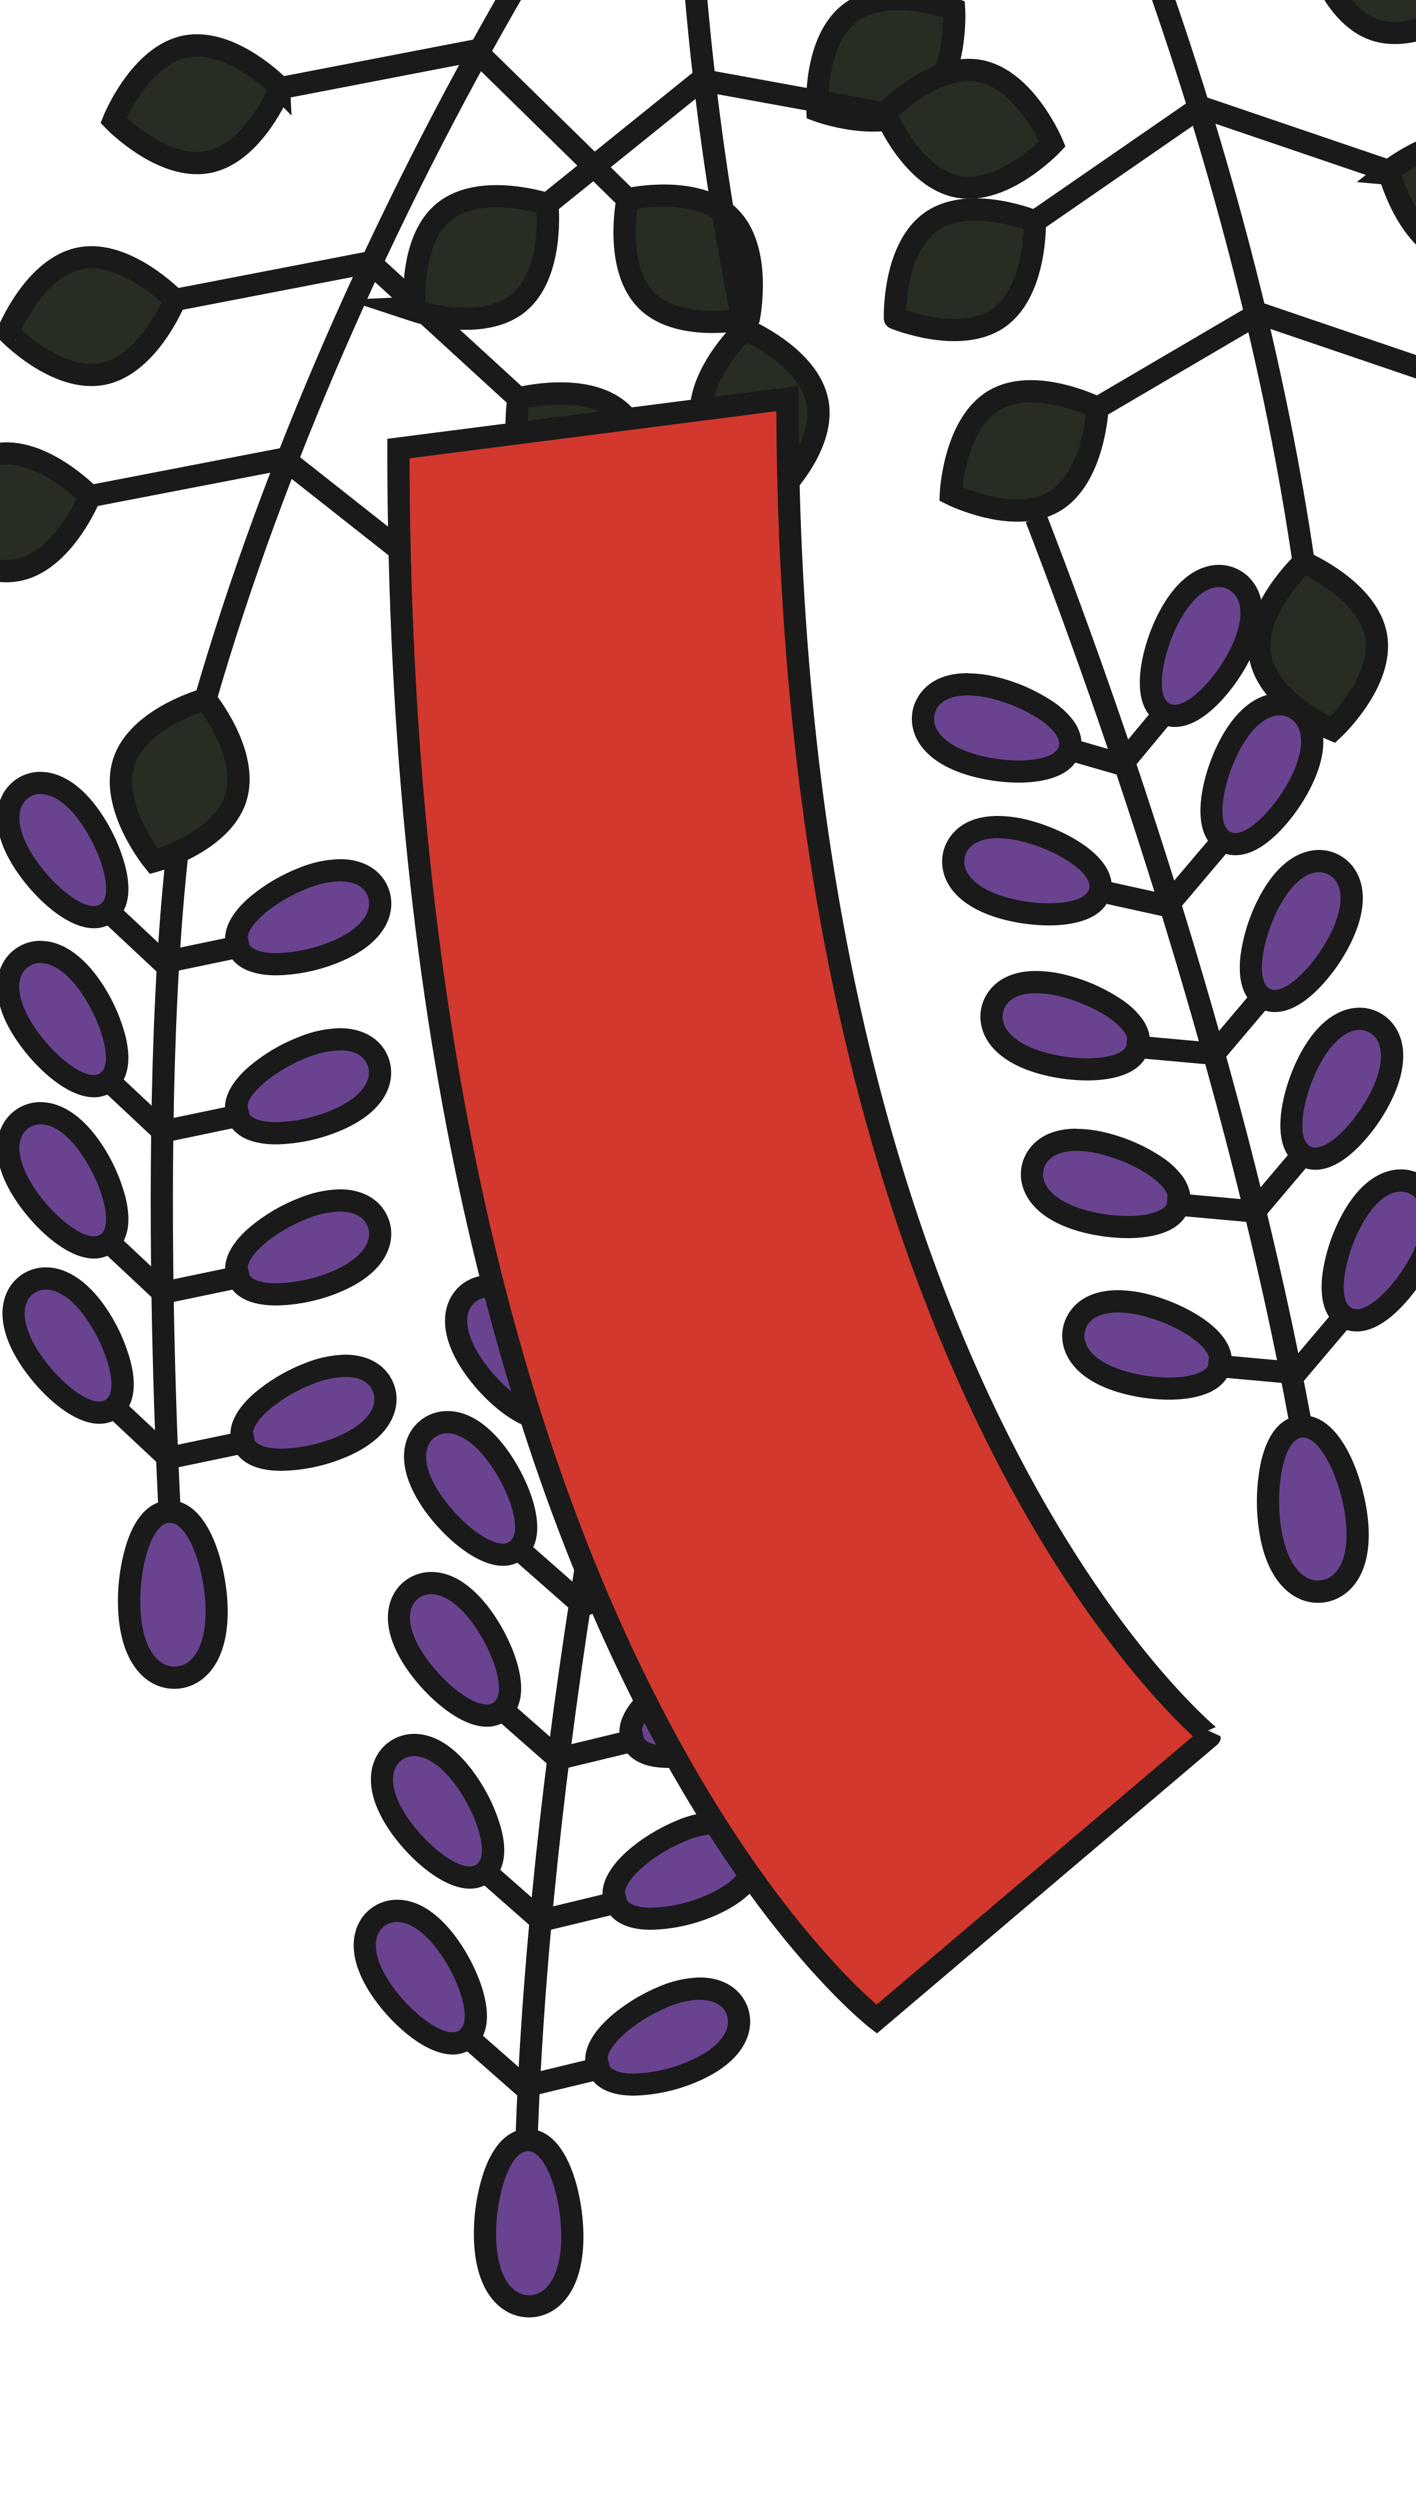 <svg id="svg420" version="1.1" viewBox="0 0 510 900" height="900" width="510" xmlns="http://www.w3.org/2000/svg">
  
  <defs id="defs202">
    <style id="style200">.a,.g{fill:#694390;}.b{fill:#1a1a1a;}.c{fill:none;}.c,.d,.e,.f{stroke:#1a1a1a;}.c,.d{stroke-miterlimit:10;}.c,.d,.e{stroke-width:8px;}.d{fill:#272D22;}.e{fill:#d2382d;}.e,.f,.g{stroke-miterlimit:2;}.f{fill:#EFEEE6;stroke-width:15px;}.g{stroke:#694390;stroke-width:12px;}</style>
  </defs>
  <title id="title204">41</title>
  <path id="path206" d="M33.71,391c-7.75,0-18.47-9.81-24.63-19-6-8.92-9.78-21.45-.91-27.38a11.54,11.54,0,0,1,6.4-1.92c6.25,0,12.84,4.71,18.54,13.26,6.93,10.38,13.36,28.28,5.17,33.75A8.07,8.07,0,0,1,33.71,391Z" class="a"></path>
  <path id="path208" d="M14.57,346.7c4.44,0,10,3.59,15.22,11.48,7.08,10.61,11.06,25,6.26,28.21a4.14,4.14,0,0,1-2.34.65c-5.6,0-15.19-8.1-21.3-17.26-7.09-10.61-6.82-18.62-2-21.83a7.42,7.42,0,0,1,4.18-1.25m0-8A15.44,15.44,0,0,0,6,341.3c-4.82,3.22-7.37,8.78-7,15.25.31,5.45,2.6,11.4,6.79,17.68,6.69,10,18.29,20.81,28,20.81a12.14,12.14,0,0,0,6.79-2c6.72-4.48,6.24-13.27,4.66-19.85a63.25,63.25,0,0,0-8.72-19.45c-6.47-9.7-14.24-15-21.87-15Z" class="b"></path>
  <path id="path210" d="M99.43,408c-9.43,0-12.74-3.43-13.85-6.3-3.58-9.19,12-20.16,23.6-24.68a37.28,37.28,0,0,1,13.27-2.85c6.73,0,11.71,2.88,13.66,7.89,1.59,4.11.73,8.58-2.44,12.58-2.94,3.71-7.66,6.85-14,9.32a59.19,59.19,0,0,1-20.22,4Z" class="a"></path>
  <path id="path212" d="M122.45,378.15c5.21,0,8.64,2,9.93,5.34,2.09,5.38-2.29,12.1-14.18,16.72A55,55,0,0,1,99.43,404c-5.16,0-9.12-1.17-10.13-3.75-2.09-5.38,9.43-14.87,21.33-19.5a33.35,33.35,0,0,1,11.82-2.58m0-8a41,41,0,0,0-14.72,3.13,63.11,63.11,0,0,0-18.3,10.92c-5.08,4.48-10.51,11.4-7.58,18.93C84.69,410.44,93,412,99.43,412a62.48,62.48,0,0,0,21.67-4.31c18.76-7.29,21.82-19.15,18.74-27.08-2.54-6.53-9-10.44-17.39-10.44Z" class="b"></path>
  <polyline id="polyline214" points="89.76 400.87 58.68 407.36 38.55 388.5" class="c"></polyline>
  <path id="path216" d="M33.76,449.1c-7.74,0-18.47-9.8-24.62-19-3.8-5.68-5.86-10.95-6.13-15.68-.3-5.1,1.55-9.25,5.22-11.7a11.51,11.51,0,0,1,6.39-1.92c6.26,0,12.84,4.71,18.55,13.26a59.09,59.09,0,0,1,8.15,18.16c2.33,9.68-.34,13.82-3,15.59a8,8,0,0,1-4.56,1.32Z" class="a"></path>
  <path id="path218" d="M14.62,404.77c4.45,0,10,3.58,15.22,11.48,7.09,10.61,11.07,25,6.27,28.21a4.14,4.14,0,0,1-2.35.64c-5.6,0-15.19-8.1-21.3-17.25-7.08-10.61-6.81-18.63-2-21.83a7.41,7.41,0,0,1,4.17-1.25m0-8A15.5,15.5,0,0,0,6,399.36c-4.82,3.22-7.37,8.79-7,15.26.32,5.45,2.61,11.39,6.8,17.67,6.69,10,18.29,20.81,28,20.81a12.18,12.18,0,0,0,6.79-2c6.72-4.49,6.25-13.27,4.66-19.85a63.22,63.22,0,0,0-8.71-19.45c-6.48-9.7-14.24-15-21.88-15Z" class="b"></path>
  <path id="path220" d="M99.49,466c-9.43,0-12.74-3.42-13.86-6.29s-1-7.9,6.5-14.48a59.08,59.08,0,0,1,17.11-10.2,37.23,37.23,0,0,1,13.27-2.85c6.73,0,11.71,2.87,13.65,7.89,1.6,4.1.74,8.57-2.43,12.57-2.94,3.72-7.66,6.85-14,9.33a59.07,59.07,0,0,1-20.21,4Z" class="a"></path>
  <path id="path222" d="M122.51,436.22c5.21,0,8.64,2,9.93,5.34,2.09,5.38-2.29,12.1-14.18,16.72A55,55,0,0,1,99.49,462c-5.17,0-9.13-1.16-10.13-3.74-2.09-5.38,9.43-14.88,21.32-19.5a33.44,33.44,0,0,1,11.83-2.58m0-8a41.18,41.18,0,0,0-14.72,3.12,63.54,63.54,0,0,0-18.31,10.93c-5.07,4.48-10.5,11.4-7.58,18.93C84.75,468.51,93,470,99.49,470a62.59,62.59,0,0,0,21.66-4.3c7-2.74,12.33-6.3,15.71-10.57,4-5.09,5.13-11.11,3-16.51-2.54-6.54-9-10.44-17.38-10.44Z" class="b"></path>
  <polyline id="polyline224" points="89.81 458.94 58.74 465.42 38.6 446.57" class="c"></polyline>
  <path id="path226" d="M35.67,508.59c-7.74,0-18.47-9.8-24.62-19-3.8-5.68-5.86-11-6.13-15.68-.3-5.1,1.55-9.25,5.22-11.7a11.43,11.43,0,0,1,6.39-1.92c6.26,0,12.84,4.71,18.55,13.26a59,59,0,0,1,8.15,18.16c2.33,9.68-.34,13.82-3,15.59a8,8,0,0,1-4.57,1.32Z" class="a"></path>
  <path id="path228" d="M16.53,464.26c4.45,0,10,3.58,15.22,11.48,7.09,10.61,11.07,25,6.27,28.2a4.07,4.07,0,0,1-2.35.65c-5.6,0-15.19-8.1-21.3-17.25-7.08-10.61-6.81-18.63-2-21.83a7.41,7.41,0,0,1,4.17-1.25m0-8a15.5,15.5,0,0,0-8.61,2.59c-4.82,3.22-7.37,8.78-7,15.26.32,5.45,2.61,11.39,6.8,17.67,6.69,10,18.29,20.81,28,20.81a12.18,12.18,0,0,0,6.79-2c6.72-4.49,6.25-13.27,4.66-19.85a63.37,63.37,0,0,0-8.71-19.46c-6.48-9.69-14.24-15-21.88-15Z" class="b"></path>
  <path id="path230" d="M101.4,525.53c-9.43,0-12.74-3.42-13.86-6.29-3.57-9.19,12-20.16,23.61-24.68a37.23,37.23,0,0,1,13.27-2.85c6.73,0,11.71,2.87,13.65,7.89,3.87,9.94-6.45,18-16.46,21.9a59.31,59.31,0,0,1-20.21,4Z" class="a"></path>
  <path id="path232" d="M124.42,495.71c5.21,0,8.64,2,9.93,5.34,2.09,5.37-2.29,12.09-14.18,16.72a55,55,0,0,1-18.77,3.76c-5.17,0-9.13-1.16-10.13-3.74-2.09-5.38,9.43-14.88,21.32-19.5a33.44,33.44,0,0,1,11.83-2.58m0-8a41.18,41.18,0,0,0-14.72,3.12,63.54,63.54,0,0,0-18.31,10.93c-5.07,4.48-10.5,11.39-7.58,18.92,2.85,7.32,11.13,8.85,17.59,8.85a62.38,62.38,0,0,0,21.66-4.31c7-2.73,12.33-6.29,15.71-10.56,4-5.09,5.13-11.11,3-16.51-2.54-6.54-9-10.44-17.38-10.44Z" class="b"></path>
  <polyline id="polyline234" points="91.72 518.42 60.65 524.91 40.52 506.06" class="c"></polyline>
  <path id="path236" d="M33.76,330.19c-7.74,0-18.47-9.8-24.62-19-6-8.92-9.78-21.45-.91-27.38a11.51,11.51,0,0,1,6.39-1.92c6.26,0,12.84,4.71,18.55,13.26,6.93,10.38,13.36,28.28,5.16,33.75a8,8,0,0,1-4.57,1.32Z" class="a"></path>
  <path id="path238" d="M14.62,285.86c4.45,0,10,3.59,15.22,11.48,7.09,10.61,11.07,25,6.27,28.21a4.14,4.14,0,0,1-2.35.64c-5.6,0-15.19-8.09-21.3-17.25-7.08-10.61-6.81-18.63-2-21.83a7.41,7.41,0,0,1,4.17-1.25m0-8A15.43,15.43,0,0,0,6,280.46c-4.82,3.22-7.37,8.78-7,15.25.32,5.45,2.61,11.4,6.8,17.68,6.69,10,18.29,20.8,28,20.8a12.11,12.11,0,0,0,6.79-2c6.72-4.48,6.25-13.27,4.66-19.85A63.22,63.22,0,0,0,36.5,292.9c-6.48-9.7-14.24-15-21.88-15Z" class="b"></path>
  <path id="path240" d="M99.49,347.14c-9.43,0-12.74-3.43-13.86-6.3s-1-7.89,6.5-14.48a59.3,59.3,0,0,1,17.11-10.2,37.23,37.23,0,0,1,13.27-2.85c6.73,0,11.71,2.88,13.65,7.89,3.87,9.94-6.45,18-16.46,21.9a59.09,59.09,0,0,1-20.21,4Z" class="a"></path>
  <path id="path242" d="M122.51,317.31c5.21,0,8.64,2,9.93,5.34,2.09,5.38-2.29,12.1-14.18,16.72a55,55,0,0,1-18.77,3.77c-5.17,0-9.13-1.17-10.13-3.75-2.09-5.38,9.43-14.88,21.32-19.5a33.44,33.44,0,0,1,11.83-2.58m0-8a41.18,41.18,0,0,0-14.72,3.12,63.54,63.54,0,0,0-18.31,10.93c-5.07,4.48-10.5,11.4-7.58,18.93,2.85,7.31,11.13,8.85,17.59,8.85a62.38,62.38,0,0,0,21.66-4.31c18.77-7.3,21.83-19.15,18.74-27.08-2.54-6.54-9-10.44-17.38-10.44Z" class="b"></path>
  <polyline id="polyline244" points="89.81 340.03 58.74 346.51 38.6 327.66" class="c"></polyline>
  <path id="path246" d="M62.82,604.05c-7.35,0-15.49-6.56-16.25-25a65.73,65.73,0,0,1,2.78-22c3.33-10.37,8.11-12.71,11.52-12.85h.33c10.51,0,16.23,20,16.79,33.55.49,11.81-3.06,25.77-14.65,26.25h-.52Z" class="a"></path>
  <path id="path248" d="M61.2,548.24c6.4,0,12.21,15.53,12.79,29.72S69.64,599.78,63.18,600h-.36c-6.31,0-11.67-7.08-12.25-21.13-.59-14.3,4-30.41,10.47-30.67h.16m0-8h-.5c-8.49.35-12.93,8.69-15.16,15.62a70.11,70.11,0,0,0-3,23.38c.33,8.13,2.08,14.77,5.18,19.74,3.65,5.84,9,9.06,15.06,9.06h.69c9.09-.38,19.38-8.57,18.48-30.41-.6-14.46-6.77-37.39-20.79-37.39Z" class="b"></path>
  <path id="path250" d="M74,251.71C49,335.2,61.31,548.23,61.31,548.23" class="c"></path>
  <line id="line252" y2="165.41" x2="102.63" y1="206.84" x1="155.17" class="d"></line>
  <path id="path254" d="M195,179.74c-12.48-11.42-8.26-36.32-8.26-36.32s24.43-6.38,36.91,5,8.26,36.33,8.26,36.33S207.45,191.17,195,179.74Z" class="d"></path>
  <line id="line256" y2="94.44" x2="133.23" y1="143.42" x1="186.72" class="d"></line>
  <path id="path258" d="M233,108.31c-12.08-11.84-7-36.59-7-36.59s24.64-5.55,36.72,6.29,7,36.58,7,36.58S245.12,120.15,233,108.31Z" class="d"></path>
  <line id="line260" y2="18.17" x2="171.33" y1="71.72" x1="226" class="d"></line>
  <path id="path262" d="M-1.7,163.62c16.61-3.2,34.1,15,34.1,15S23,202.07,6.34,205.27s-34.09-15-34.09-15S-18.3,166.83-1.7,163.62Z" class="d"></path>
  <line id="line264" y2="165.08" x2="102.67" y1="178.64" x1="32.4" class="d"></line>
  <path id="path266" d="M28.87,93C45.48,89.78,63,108,63,108s-9.45,23.43-26.05,26.63-34.1-15-34.1-15S12.26,96.19,28.87,93Z" class="d"></path>
  <line id="line268" y2="94.44" x2="133.23" y1="108" x1="62.96" class="d"></line>
  <path id="path270" d="M66.91,16.7c16.61-3.21,34.09,15,34.09,15S91.56,55.15,75,58.35s-34.09-15-34.09-15S50.3,19.91,66.91,16.7Z" class="d"></path>
  <line id="line272" y2="18.16" x2="171.28" y1="31.72" x1="101" class="d"></line>
  <path id="path274" d="M74,251.71C97.91,169.19,137.36,78.39,186.71-6.39" class="c"></path>
  <path id="path276" d="M44.54,274.46C49.67,258.34,74,251.71,74,251.71s16,19.51,10.91,35.62-29.5,22.75-29.5,22.75S39.4,290.58,44.54,274.46Z" class="d"></path>
  <path id="path278" d="M379.6,180.63c14.59-8.56,15.69-33.79,15.69-33.79s-22.56-11.35-37.15-2.79-15.69,33.79-15.69,33.79S365,189.19,379.6,180.63Z" class="d"></path>
  <line id="line280" y2="112.99" x2="453" y1="146.84" x1="395.29" class="d"></line>
  <path id="path282" d="M359.56,114.55c13.92-9.61,13.16-34.85,13.16-34.85s-23.33-9.66-37.25,0-13.16,34.85-13.16,34.85S345.64,124.16,359.56,114.55Z" class="d"></path>
  <line id="line284" y2="38.5" x2="432.4" y1="79.7" x1="372.72" class="d"></line>
  <path id="path286" d="M331.64,38.58c13.59-10.07,12-35.27,12-35.27S320-5.57,306.38,4.51s-12,35.28-12,35.28S318.05,48.66,331.64,38.58Z" class="d"></path>
  <line id="line288" y2="112.66" x2="453.01" y1="135.7" x1="520.77" class="d"></line>
  <path id="path290" d="M536,51.33c-16-5.45-35.82,10.22-35.82,10.22S506.31,86,522.32,91.49s35.83-10.22,35.83-10.22S552,56.78,536,51.33Z" class="d"></path>
  <line id="line292" y2="38.5" x2="432.4" y1="61.55" x1="500.16" class="d"></line>
  <path id="path294" d="M508.73-29.44c-16-5.44-35.82,10.22-35.82,10.22s6.15,24.5,22.16,29.94S530.9.51,530.9.51,524.75-24,508.73-29.44Z" class="d"></path>
  <path id="path296" d="M469.52,202.39c-9.69-66.64-28.15-139.61-53.64-211.75" class="c"></path>
  <path id="path298" d="M495.63,229c-2.88-16.67-26.11-26.57-26.11-26.57s-18.57,17.13-15.68,33.8S480,262.75,480,262.75,498.52,245.63,495.63,229Z" class="d"></path>
  <path id="path300" d="M345.12,67.23c-16.64-3-26.33-26.36-26.33-26.36s17.29-18.4,33.93-15.37,26.33,26.35,26.33,26.35S361.76,70.26,345.12,67.23Z" class="d"></path>
  <line id="line302" y2="28.88" x2="252.96" y1="40.87" x1="318.79" class="d"></line>
  <path id="path304" d="M160,76.18c13.18-10.61,37.16-2.7,37.16-2.7s2.63,25.12-10.54,35.73-37.16,2.7-37.16,2.7S146.78,86.79,160,76.18Z" class="d"></path>
  <line id="line306" y2="28.58" x2="252.84" y1="73.48" x1="197.11" class="d"></line>
  <path id="path308" d="M268.14,118.53A1051.67,1051.67,0,0,1,250.23-6.39" class="c"></path>
  <path id="path310" d="M252.73,152.44c-3-16.64,15.41-33.91,15.41-33.91s23.31,9.71,26.33,26.35-15.42,33.92-15.42,33.92S255.74,169.09,252.73,152.44Z" class="d"></path>
  <path id="path312" d="M373.16,186.56c33.43,86.23,76.45,217.17,97.18,336.53" class="c"></path>
  <path id="path314" d="M423.13,257.72a7.76,7.76,0,0,1-3.62-.85c-2.84-1.45-6-5.25-4.77-15.14a59,59,0,0,1,6-19c5.08-9.92,11.57-15.39,18.27-15.39a11.27,11.27,0,0,1,5.19,1.26c3.93,2,6.25,5.92,6.54,11,.27,4.73-1.17,10.21-4.28,16.29C441.06,246.49,431,257.72,423.13,257.72Z" class="a"></path>
  <path id="path316" d="M439,211.36a7.29,7.29,0,0,1,3.37.82c5.14,2.63,6.33,10.56.52,21.92-5.2,10.16-14.26,19.62-19.78,19.62a3.85,3.85,0,0,1-1.8-.41c-5.14-2.63-2.84-17.38,3-28.74,4.62-9,10.09-13.21,14.71-13.21m0-8h0c-4.8,0-14,2.29-21.83,17.56-6.16,12-11.47,33.39.49,39.51a11.77,11.77,0,0,0,5.45,1.29c4.91,0,10.19-2.82,15.69-8.37A64.5,64.5,0,0,0,450,237.74c3.44-6.72,5-12.89,4.71-18.34-.37-6.47-3.54-11.7-8.7-14.34a15.16,15.16,0,0,0-7-1.7Z" class="b"></path>
  <path id="path318" d="M444.93,303.9a7.91,7.91,0,0,1-3.62-.85c-2.83-1.45-6-5.26-4.76-15.14a59.3,59.3,0,0,1,6-19c5.08-9.92,11.57-15.38,18.28-15.38a11.29,11.29,0,0,1,5.19,1.25c3.93,2,6.25,5.92,6.54,11,.27,4.72-1.17,10.2-4.28,16.28C462.87,292.66,452.84,303.9,444.93,303.9Z" class="a"></path>
  <path id="path320" d="M460.83,257.54a7.28,7.28,0,0,1,3.37.81c5.14,2.63,6.33,10.56.52,21.92-5.21,10.16-14.26,19.63-19.79,19.63a4,4,0,0,1-1.79-.41c-5.14-2.63-2.84-17.38,3-28.74,4.63-9,10.09-13.21,14.72-13.21m0-8h0c-4.8,0-14,2.28-21.84,17.56-6.15,12-11.46,33.38.5,39.51a11.88,11.88,0,0,0,5.44,1.29c4.91,0,10.19-2.82,15.7-8.37a64.7,64.7,0,0,0,11.21-15.61c9.17-17.92,3.58-28.81-4-32.69a15.33,15.33,0,0,0-7-1.69Z" class="b"></path>
  <path id="path322" d="M459.15,360.38a7.91,7.91,0,0,1-3.62-.85c-8.77-4.49-4.45-23,1.24-34.13,5.08-9.92,11.57-15.38,18.28-15.38a11.29,11.29,0,0,1,5.19,1.25c3.92,2,6.24,5.92,6.54,11,.27,4.73-1.17,10.21-4.29,16.28C477.08,349.14,467.06,360.38,459.15,360.38Z" class="a"></path>
  <path id="path324" d="M475.05,314a7.31,7.31,0,0,1,3.37.81c5.13,2.63,6.33,10.56.51,21.92-5.2,10.16-14.25,19.63-19.78,19.63a3.9,3.9,0,0,1-1.8-.41c-5.13-2.63-2.84-17.38,3-28.74,4.63-9,10.09-13.21,14.72-13.21m0-8h0c-4.8,0-14,2.28-21.84,17.56a63.49,63.49,0,0,0-6.42,20.33c-.81,6.72-.27,15.5,6.92,19.18a11.88,11.88,0,0,0,5.44,1.29c4.91,0,10.19-2.82,15.7-8.37a64.39,64.39,0,0,0,11.2-15.61c9.18-17.92,3.59-28.81-4-32.69a15.26,15.26,0,0,0-7-1.69Z" class="b"></path>
  <path id="path326" d="M391.59,385a62.24,62.24,0,0,1-15.25-2c-10.39-2.71-21.57-9.54-18.87-19.86,1.56-6,7.45-9.58,15.76-9.58a41.58,41.58,0,0,1,10.4,1.48,59.17,59.17,0,0,1,18.17,8.16c8.17,5.68,8.93,10.55,8.12,13.63C408.55,382.11,402,385,391.59,385Z" class="a"></path>
  <path id="path328" d="M373.23,357.59a37.79,37.79,0,0,1,9.39,1.35c12.35,3.22,24.89,11.33,23.43,16.91-.9,3.47-7,5.15-14.46,5.15a57.86,57.86,0,0,1-14.24-1.84c-12.35-3.22-17.47-9.39-16-15,1-4,5.14-6.59,11.89-6.59m0-8h0c-15.18,0-18.87,9.63-19.63,12.57-2.15,8.24,2.25,19.66,21.73,24.74a66.06,66.06,0,0,0,16.26,2.1c7.21,0,19.68-1.44,22.2-11.13.68-2.6.78-6.66-2.58-11.28a29.82,29.82,0,0,0-7.13-6.65,63.24,63.24,0,0,0-19.44-8.74,45.38,45.38,0,0,0-11.41-1.61Z" class="b"></path>
  <path id="path330" d="M377.81,329.19a62.26,62.26,0,0,1-15.26-2c-6.61-1.73-11.65-4.3-15-7.65-3.61-3.61-5-7.95-3.87-12.21,1.57-6,7.46-9.58,15.76-9.58a41.66,41.66,0,0,1,10.41,1.48A59,59,0,0,1,388,307.41c8.18,5.69,8.93,10.55,8.13,13.64C394.77,326.3,388.26,329.19,377.81,329.19Z" class="a"></path>
  <path id="path332" d="M359.44,301.78a37.33,37.33,0,0,1,9.4,1.35c12.35,3.22,24.89,11.32,23.43,16.91-.91,3.47-7,5.15-14.46,5.15a57.94,57.94,0,0,1-14.25-1.84c-12.35-3.22-17.47-9.4-16-15,1-4,5.14-6.59,11.89-6.59m0-8h0c-15.17,0-18.86,9.62-19.63,12.57-2.15,8.24,2.25,19.66,21.73,24.74a66.56,66.56,0,0,0,16.27,2.1c7.21,0,19.67-1.45,22.2-11.13,3.39-13-16.08-23.26-29.15-26.67a45.39,45.39,0,0,0-11.42-1.61Z" class="b"></path>
  <path id="path334" d="M366.91,277.79a61.78,61.78,0,0,1-15.25-2c-10.39-2.71-21.57-9.53-18.88-19.85,1.57-6,7.46-9.58,15.76-9.58A41.55,41.55,0,0,1,359,247.85c12.08,3.15,28.78,12.26,26.29,21.79C383.87,274.89,377.36,277.79,366.91,277.79Z" class="a"></path>
  <path id="path336" d="M348.54,250.38a37.74,37.74,0,0,1,9.4,1.34c12.35,3.22,24.89,11.33,23.43,16.91-.9,3.48-7,5.16-14.46,5.16a57.88,57.88,0,0,1-14.24-1.85c-12.35-3.22-17.47-9.39-16-15,1-4,5.15-6.59,11.89-6.59m0-8h0c-15.18,0-18.87,9.62-19.64,12.57-2.15,8.23,2.26,19.65,21.74,24.73a66,66,0,0,0,16.26,2.11c7.21,0,19.68-1.45,22.2-11.14.68-2.59.78-6.66-2.58-11.27a29.81,29.81,0,0,0-7.13-6.65A63.13,63.13,0,0,0,360,244a45.8,45.8,0,0,0-11.41-1.6Z" class="b"></path>
  <polyline id="polyline338" points="385.71 269.94 404.06 275.24 418.47 257.89" class="c"></polyline>
  <polyline id="polyline340" points="394.32 320.39 420.44 326.15 439.34 303.83" class="c"></polyline>
  <polyline id="polyline342" points="405.68 376.54 437.29 379.4 455.12 358.35" class="c"></polyline>
  <path id="path344" d="M473.73,417.14a7.78,7.78,0,0,1-3.62-.85c-2.84-1.45-6-5.25-4.77-15.13a59.17,59.17,0,0,1,6-19c5.08-9.92,11.57-15.38,18.28-15.38a11.29,11.29,0,0,1,5.19,1.25c9.49,4.86,7.15,17.74,2.25,27.3C491.66,405.91,481.64,417.14,473.73,417.14Z" class="a"></path>
  <path id="path346" d="M489.63,370.79a7.31,7.31,0,0,1,3.37.81c5.13,2.63,6.33,10.56.51,21.92-5.2,10.16-14.25,19.62-19.78,19.62a3.9,3.9,0,0,1-1.8-.41c-5.13-2.63-2.84-17.38,3-28.74,4.63-9,10.09-13.2,14.72-13.2m0-8h0c-4.8,0-14,2.28-21.84,17.56-6.16,12-11.47,33.38.5,39.5a11.76,11.76,0,0,0,5.44,1.29c4.91,0,10.19-2.81,15.69-8.37a64.23,64.23,0,0,0,11.21-15.61c3.44-6.72,5-12.89,4.72-18.34-.37-6.47-3.55-11.7-8.71-14.34a15.14,15.14,0,0,0-7-1.69Z" class="b"></path>
  <path id="path348" d="M406.17,441.77a62.24,62.24,0,0,1-15.25-2c-6.61-1.73-11.66-4.3-15-7.65-3.61-3.61-5-7.95-3.88-12.21,1.57-6,7.46-9.58,15.77-9.58a42,42,0,0,1,10.4,1.47c12.08,3.16,28.78,12.26,26.29,21.8C423.13,438.88,416.62,441.77,406.17,441.77Z" class="a"></path>
  <path id="path350" d="M387.81,414.36a37.32,37.32,0,0,1,9.39,1.35c12.35,3.22,24.89,11.32,23.43,16.91-.9,3.47-7,5.15-14.46,5.15a57.86,57.86,0,0,1-14.24-1.84c-12.35-3.22-17.47-9.4-16-15,1-4,5.14-6.59,11.89-6.59m0-8h0c-15.18,0-18.87,9.62-19.64,12.57-1.46,5.61.33,11.46,4.92,16.05,3.85,3.86,9.51,6.78,16.82,8.69a66.54,66.54,0,0,0,16.26,2.1c7.21,0,19.68-1.45,22.2-11.13.68-2.6.78-6.67-2.58-11.28a29.82,29.82,0,0,0-7.13-6.65A63.26,63.26,0,0,0,399.22,408a45.8,45.8,0,0,0-11.41-1.6Z" class="b"></path>
  <polyline id="polyline352" points="420.25 433.3 451.87 436.17 469.7 415.12" class="c"></polyline>
  <path id="path354" d="M488.62,475.3a7.9,7.9,0,0,1-3.62-.84c-2.84-1.46-6-5.26-4.77-15.14a58.93,58.93,0,0,1,6-19c5.08-9.92,11.57-15.38,18.27-15.38a11.33,11.33,0,0,1,5.2,1.25c9.49,4.86,7.14,17.74,2.25,27.3C506.55,464.07,496.53,475.3,488.62,475.3Z" class="a"></path>
  <path id="path356" d="M504.51,429a7.28,7.28,0,0,1,3.37.81c5.14,2.63,6.34,10.56.52,21.92-5.2,10.16-14.25,19.62-19.78,19.62a3.87,3.87,0,0,1-1.8-.41c-5.14-2.63-2.84-17.38,3-28.74,4.63-9,10.09-13.2,14.71-13.2m0-8h0c-4.79,0-14,2.28-21.83,17.56a63.36,63.36,0,0,0-6.42,20.32c-.81,6.72-.28,15.5,6.92,19.19a11.84,11.84,0,0,0,5.44,1.28c4.91,0,10.19-2.81,15.69-8.37a64.5,64.5,0,0,0,11.21-15.61c3.44-6.72,5-12.89,4.72-18.33-.38-6.48-3.55-11.71-8.71-14.35a15.26,15.26,0,0,0-7-1.69Z" class="b"></path>
  <path id="path358" d="M421.06,499.93a62.24,62.24,0,0,1-15.25-2c-10.39-2.71-21.57-9.54-18.88-19.86,1.57-6,7.46-9.58,15.77-9.58A41.58,41.58,0,0,1,413.1,470c12.08,3.15,28.78,12.25,26.29,21.79C438,497,431.51,499.93,421.06,499.93Z" class="a"></path>
  <path id="path360" d="M402.69,472.52a37.33,37.33,0,0,1,9.4,1.35c12.35,3.22,24.89,11.32,23.43,16.91-.9,3.47-7,5.15-14.46,5.15a57.86,57.86,0,0,1-14.24-1.84c-12.35-3.22-17.47-9.39-16-15,1-4,5.15-6.59,11.89-6.59m0-8h0c-15.18,0-18.87,9.62-19.64,12.57-1.46,5.61.33,11.46,4.91,16.05,3.86,3.86,9.52,6.78,16.83,8.69a66.48,66.48,0,0,0,16.26,2.1c7.21,0,19.68-1.45,22.2-11.13,3.4-13-16.08-23.26-29.15-26.67a45.38,45.38,0,0,0-11.41-1.61Z" class="b"></path>
  <polyline id="polyline362" points="435.14 491.46 466.76 494.33 484.59 473.28" class="c"></polyline>
  <path id="path364" d="M474.69,573c-10.44,0-15.82-12.07-17.37-23.37a65.78,65.78,0,0,1,.68-22.15c2.33-10.64,6.86-13.42,10.25-13.89a9.79,9.79,0,0,1,1.08-.07c4.59,0,9,3.87,12.79,11.19a66.42,66.42,0,0,1,6.35,20.65c1.61,11.71-.6,25.94-12.09,27.52A12,12,0,0,1,474.69,573Z" class="a"></path>
  <path id="path366" d="M469.33,517.53c6.28,0,13.29,14.6,15.18,28.39,1.94,14.18-2.27,22.13-8.68,23a8.74,8.74,0,0,1-1.14.08c-6,0-11.58-6.57-13.41-19.91-1.94-14.18,1.1-30.65,7.51-31.53a3.27,3.27,0,0,1,.54,0m0-8a12.75,12.75,0,0,0-1.63.11c-8.42,1.16-12.05,9.88-13.61,17a69.93,69.93,0,0,0-.73,23.56c1.05,7.69,3.26,13.93,6.57,18.53,3.83,5.34,9.08,8.29,14.76,8.29a15.21,15.21,0,0,0,2.23-.16c9-1.23,18.48-10.36,15.51-32-1.94-14.19-9.7-35.3-23.1-35.3Z" class="b"></path>
  <path id="path368" d="M211.57,560.74C200.23,630.59,191.18,708,189.36,780.16" class="c"></path>
  <path id="path370" d="M195.88,510.84c-7.79,0-18.42-9.18-24.9-18.25-6.24-8.74-10.44-21.14-1.76-27.34a11.5,11.5,0,0,1,6.72-2.13c6.13,0,12.73,4.5,18.56,12.68a59.29,59.29,0,0,1,8.72,17.9c2.63,9.6.09,13.82-2.5,15.67a8.11,8.11,0,0,1-4.84,1.47Z" class="a"></path>
  <path id="path372" d="M175.94,467.12c4.4,0,9.9,3.43,15.31,11,7.41,10.39,11.84,24.65,7.14,28a4.24,4.24,0,0,1-2.51.72c-5.63,0-15.32-7.72-21.64-16.58-7.42-10.38-7.4-18.4-2.7-21.76a7.49,7.49,0,0,1,4.4-1.38m0-8a15.53,15.53,0,0,0-9.05,2.87c-6.92,4.95-10.86,16.54.83,32.92,6.86,9.6,18.59,19.93,28.16,19.93a12.2,12.2,0,0,0,7.16-2.21c10.94-7.81,2.57-28.16-5.28-39.16-4.68-6.54-12.26-14.35-21.82-14.35Z" class="b"></path>
  <path id="path374" d="M181.06,559.71c-7.79,0-18.42-9.18-24.9-18.25-4-5.56-6.19-10.77-6.62-15.49-.45-5.08,1.27-9.29,4.86-11.85a11.47,11.47,0,0,1,6.71-2.13c6.14,0,12.74,4.5,18.57,12.67,7.25,10.16,14.24,27.85,6.22,33.58a8.11,8.11,0,0,1-4.84,1.47Z" class="a"></path>
  <path id="path376" d="M161.11,516c4.41,0,9.91,3.43,15.31,11,7.42,10.39,11.85,24.64,7.15,28a4.24,4.24,0,0,1-2.51.72c-5.63,0-15.32-7.72-21.64-16.58-7.42-10.39-7.4-18.41-2.7-21.76a7.41,7.41,0,0,1,4.39-1.38m0-8a15.45,15.45,0,0,0-9,2.87c-4.72,3.37-7.09,9-6.51,15.47.49,5.43,3,11.3,7.34,17.45,6.86,9.6,18.59,19.93,28.16,19.93a12.27,12.27,0,0,0,7.16-2.21c10.94-7.81,2.56-28.16-5.28-39.16-4.68-6.55-12.26-14.35-21.83-14.35Z" class="b"></path>
  <path id="path378" d="M175.25,617.66c-7.79,0-18.42-9.18-24.89-18.25-6.24-8.74-10.45-21.14-1.77-27.34a11.5,11.5,0,0,1,6.72-2.13c6.14,0,12.73,4.5,18.57,12.68a59,59,0,0,1,8.71,17.9c2.64,9.6.1,13.82-2.5,15.67a8.08,8.08,0,0,1-4.83,1.47Z" class="a"></path>
  <path id="path380" d="M155.31,573.94c4.4,0,9.91,3.43,15.31,11,7.42,10.39,11.85,24.65,7.15,28a4.24,4.24,0,0,1-2.51.72c-5.63,0-15.32-7.72-21.65-16.58-7.41-10.38-7.39-18.4-2.69-21.76a7.46,7.46,0,0,1,4.39-1.38m0-8a15.52,15.52,0,0,0-9,2.87c-4.72,3.37-7.09,9-6.52,15.47.49,5.44,3,11.31,7.35,17.45,6.85,9.6,18.59,19.93,28.16,19.93a12.22,12.22,0,0,0,7.16-2.21c10.94-7.81,2.56-28.16-5.29-39.16-4.67-6.54-12.25-14.35-21.82-14.35Z" class="b"></path>
  <path id="path382" d="M240.65,632.55c-8.6,0-11.77-3.2-12.91-5.88-1.24-2.93-1.21-7.86,6-14.67a59.23,59.23,0,0,1,16.77-10.73A36.16,36.16,0,0,1,264.47,598c6.35,0,11.15,2.72,13.17,7.47,1.72,4.06,1,8.55-2.05,12.65-2.82,3.8-7.43,7.08-13.72,9.75a57.5,57.5,0,0,1-21.22,4.69Z" class="a"></path>
  <path id="path384" d="M264.47,602c4.88,0,8.15,1.9,9.49,5,2.25,5.31-1.91,12.16-13.65,17.15a53.75,53.75,0,0,1-19.66,4.37c-4.67,0-8.21-1.06-9.22-3.44-2.26-5.31,8.95-15.17,20.7-20.16a32.45,32.45,0,0,1,12.34-3m0-8a40.06,40.06,0,0,0-15.47,3.6,63.06,63.06,0,0,0-17.95,11.49c-4.93,4.64-10.15,11.72-7,19.16,1.62,3.79,5.8,8.31,16.59,8.31a61.94,61.94,0,0,0,22.79-5c18.52-7.88,21.21-19.82,17.88-27.65-2.64-6.21-8.94-9.91-16.85-9.91Z" class="b"></path>
  <polyline id="polyline386" points="217.62 575.11 209.93 578.04 187.97 558.73" class="c"></polyline>
  <polyline id="polyline388" points="231.9 625.73 201.04 633.19 180.33 614.97" class="c"></polyline>
  <path id="path390" d="M169.13,676c-7.79,0-18.42-9.19-24.9-18.25-6.23-8.74-10.44-21.15-1.76-27.34a11.5,11.5,0,0,1,6.72-2.13c6.14,0,12.73,4.5,18.57,12.67a59.07,59.07,0,0,1,8.71,17.91c2.63,9.6.09,13.82-2.5,15.67a8.08,8.08,0,0,1-4.83,1.47Z" class="a"></path>
  <path id="path392" d="M149.19,632.23c4.4,0,9.9,3.43,15.31,11,7.41,10.39,11.84,24.64,7.15,28a4.25,4.25,0,0,1-2.52.72c-5.62,0-15.32-7.72-21.64-16.58C140.08,645,140.1,637,144.8,633.61a7.39,7.39,0,0,1,4.39-1.38m0-8a15.43,15.43,0,0,0-9,2.87c-4.72,3.37-7.1,9-6.52,15.47.49,5.43,3,11.3,7.35,17.45,6.85,9.6,18.59,19.93,28.15,19.93a12.3,12.3,0,0,0,7.17-2.21c6.57-4.7,5.82-13.46,4-20A63.27,63.27,0,0,0,171,638.58c-4.67-6.55-12.25-14.35-21.82-14.35Z" class="b"></path>
  <path id="path394" d="M234.53,690.84c-8.6,0-11.77-3.2-12.91-5.88-3.85-9.07,11.34-20.52,22.82-25.4a36.16,36.16,0,0,1,13.91-3.28c6.35,0,11.15,2.72,13.17,7.47,1.72,4,1,8.54-2,12.64-2.82,3.81-7.44,7.09-13.72,9.76a57.5,57.5,0,0,1-21.22,4.69Z" class="a"></path>
  <path id="path396" d="M258.35,660.28c4.88,0,8.15,1.9,9.48,5,2.26,5.31-1.9,12.17-13.65,17.16a53.66,53.66,0,0,1-19.65,4.37c-4.67,0-8.21-1.07-9.23-3.45-2.25-5.31,9-15.16,20.71-20.15a32.26,32.26,0,0,1,12.34-3m0-8a40.06,40.06,0,0,0-15.47,3.6c-12.43,5.28-30.2,18.28-24.94,30.64,1.61,3.8,5.8,8.32,16.59,8.32a61.66,61.66,0,0,0,22.78-5c6.95-3,12.12-6.67,15.38-11.05,3.86-5.21,4.78-11.26,2.51-16.6-2.64-6.2-8.94-9.9-16.85-9.9Z" class="b"></path>
  <polyline id="polyline398" points="225.78 684.02 194.92 691.47 174.21 673.26" class="c"></polyline>
  <path id="path400" d="M162.91,735.66c-7.79,0-18.42-9.18-24.9-18.25-4-5.56-6.19-10.77-6.62-15.49-.45-5.08,1.27-9.29,4.86-11.85a11.5,11.5,0,0,1,6.72-2.13c6.14,0,12.73,4.5,18.56,12.68,7.25,10.15,14.24,27.85,6.22,33.58a8.18,8.18,0,0,1-4.84,1.46Z" class="a"></path>
  <path id="path402" d="M143,691.94c4.4,0,9.9,3.43,15.31,11,7.41,10.39,11.84,24.65,7.14,28a4.24,4.24,0,0,1-2.51.72c-5.63,0-15.32-7.72-21.64-16.58-7.42-10.38-7.39-18.4-2.7-21.76a7.51,7.51,0,0,1,4.4-1.38m0-8a15.5,15.5,0,0,0-9,2.87c-4.72,3.37-7.1,9-6.52,15.47.49,5.44,3,11.31,7.35,17.45,6.85,9.6,18.58,19.93,28.15,19.93a12.18,12.18,0,0,0,7.16-2.21c10.94-7.81,2.57-28.16-5.28-39.16-4.68-6.54-12.25-14.35-21.82-14.35Z" class="b"></path>
  <path id="path404" d="M228.3,750.55c-8.6,0-11.76-3.2-12.9-5.88-1.25-2.93-1.21-7.86,6-14.67a59.29,59.29,0,0,1,16.78-10.73A36.08,36.08,0,0,1,252.13,716c6.35,0,11.14,2.72,13.16,7.47,4.18,9.82-5.88,18.2-15.76,22.4a57.55,57.55,0,0,1-21.23,4.69Z" class="a"></path>
  <path id="path406" d="M252.13,720c4.87,0,8.15,1.9,9.48,5,2.26,5.31-1.9,12.16-13.65,17.15a53.67,53.67,0,0,1-19.66,4.37c-4.66,0-8.21-1.06-9.22-3.44-2.26-5.31,9-15.17,20.7-20.16a32.53,32.53,0,0,1,12.35-3m0-8a40.1,40.1,0,0,0-15.48,3.6c-12.43,5.28-30.19,18.28-24.93,30.65,1.61,3.79,5.8,8.31,16.58,8.31a61.85,61.85,0,0,0,22.79-5c7-3,12.12-6.68,15.37-11.06,3.87-5.21,4.78-11.26,2.51-16.59-2.63-6.21-8.93-9.91-16.84-9.91Z" class="b"></path>
  <polyline id="polyline408" points="219.56 743.73 188.7 751.19 167.98 732.97" class="c"></polyline>
  <path id="path410" d="M190.54,830.31c-11.5,0-15.73-13.71-15.86-25.45-.14-13.8,4.64-34.27,15.36-34.39s15.94,20.32,16.09,34.06c.12,11.81-3.85,25.66-15.45,25.78Z" class="a"></path>
  <path id="path412" d="M190.13,774.47c6.45,0,11.85,15.81,12,30.1s-5,21.67-11.5,21.74h-.09c-6.43,0-11.71-7.25-11.86-21.5s4.93-30.27,11.41-30.34h0m0-8H190c-8.5.09-13.19,8.29-15.64,15.15a70.19,70.19,0,0,0-3.68,23.28c.09,8.25,1.67,15,4.71,20.1,3.52,5.92,9.05,9.31,15.15,9.31h.18c9.09-.09,19.64-8,19.41-29.83-.16-14.69-5.73-38-20-38Z" class="b"></path>
  <path id="path414" d="M315.74,726.92l120-101.76S283.61,501.67,283.61,143.49l-140.11,18C143.5,594.35,315.74,726.92,315.74,726.92Z" class="e"></path>
</svg>
